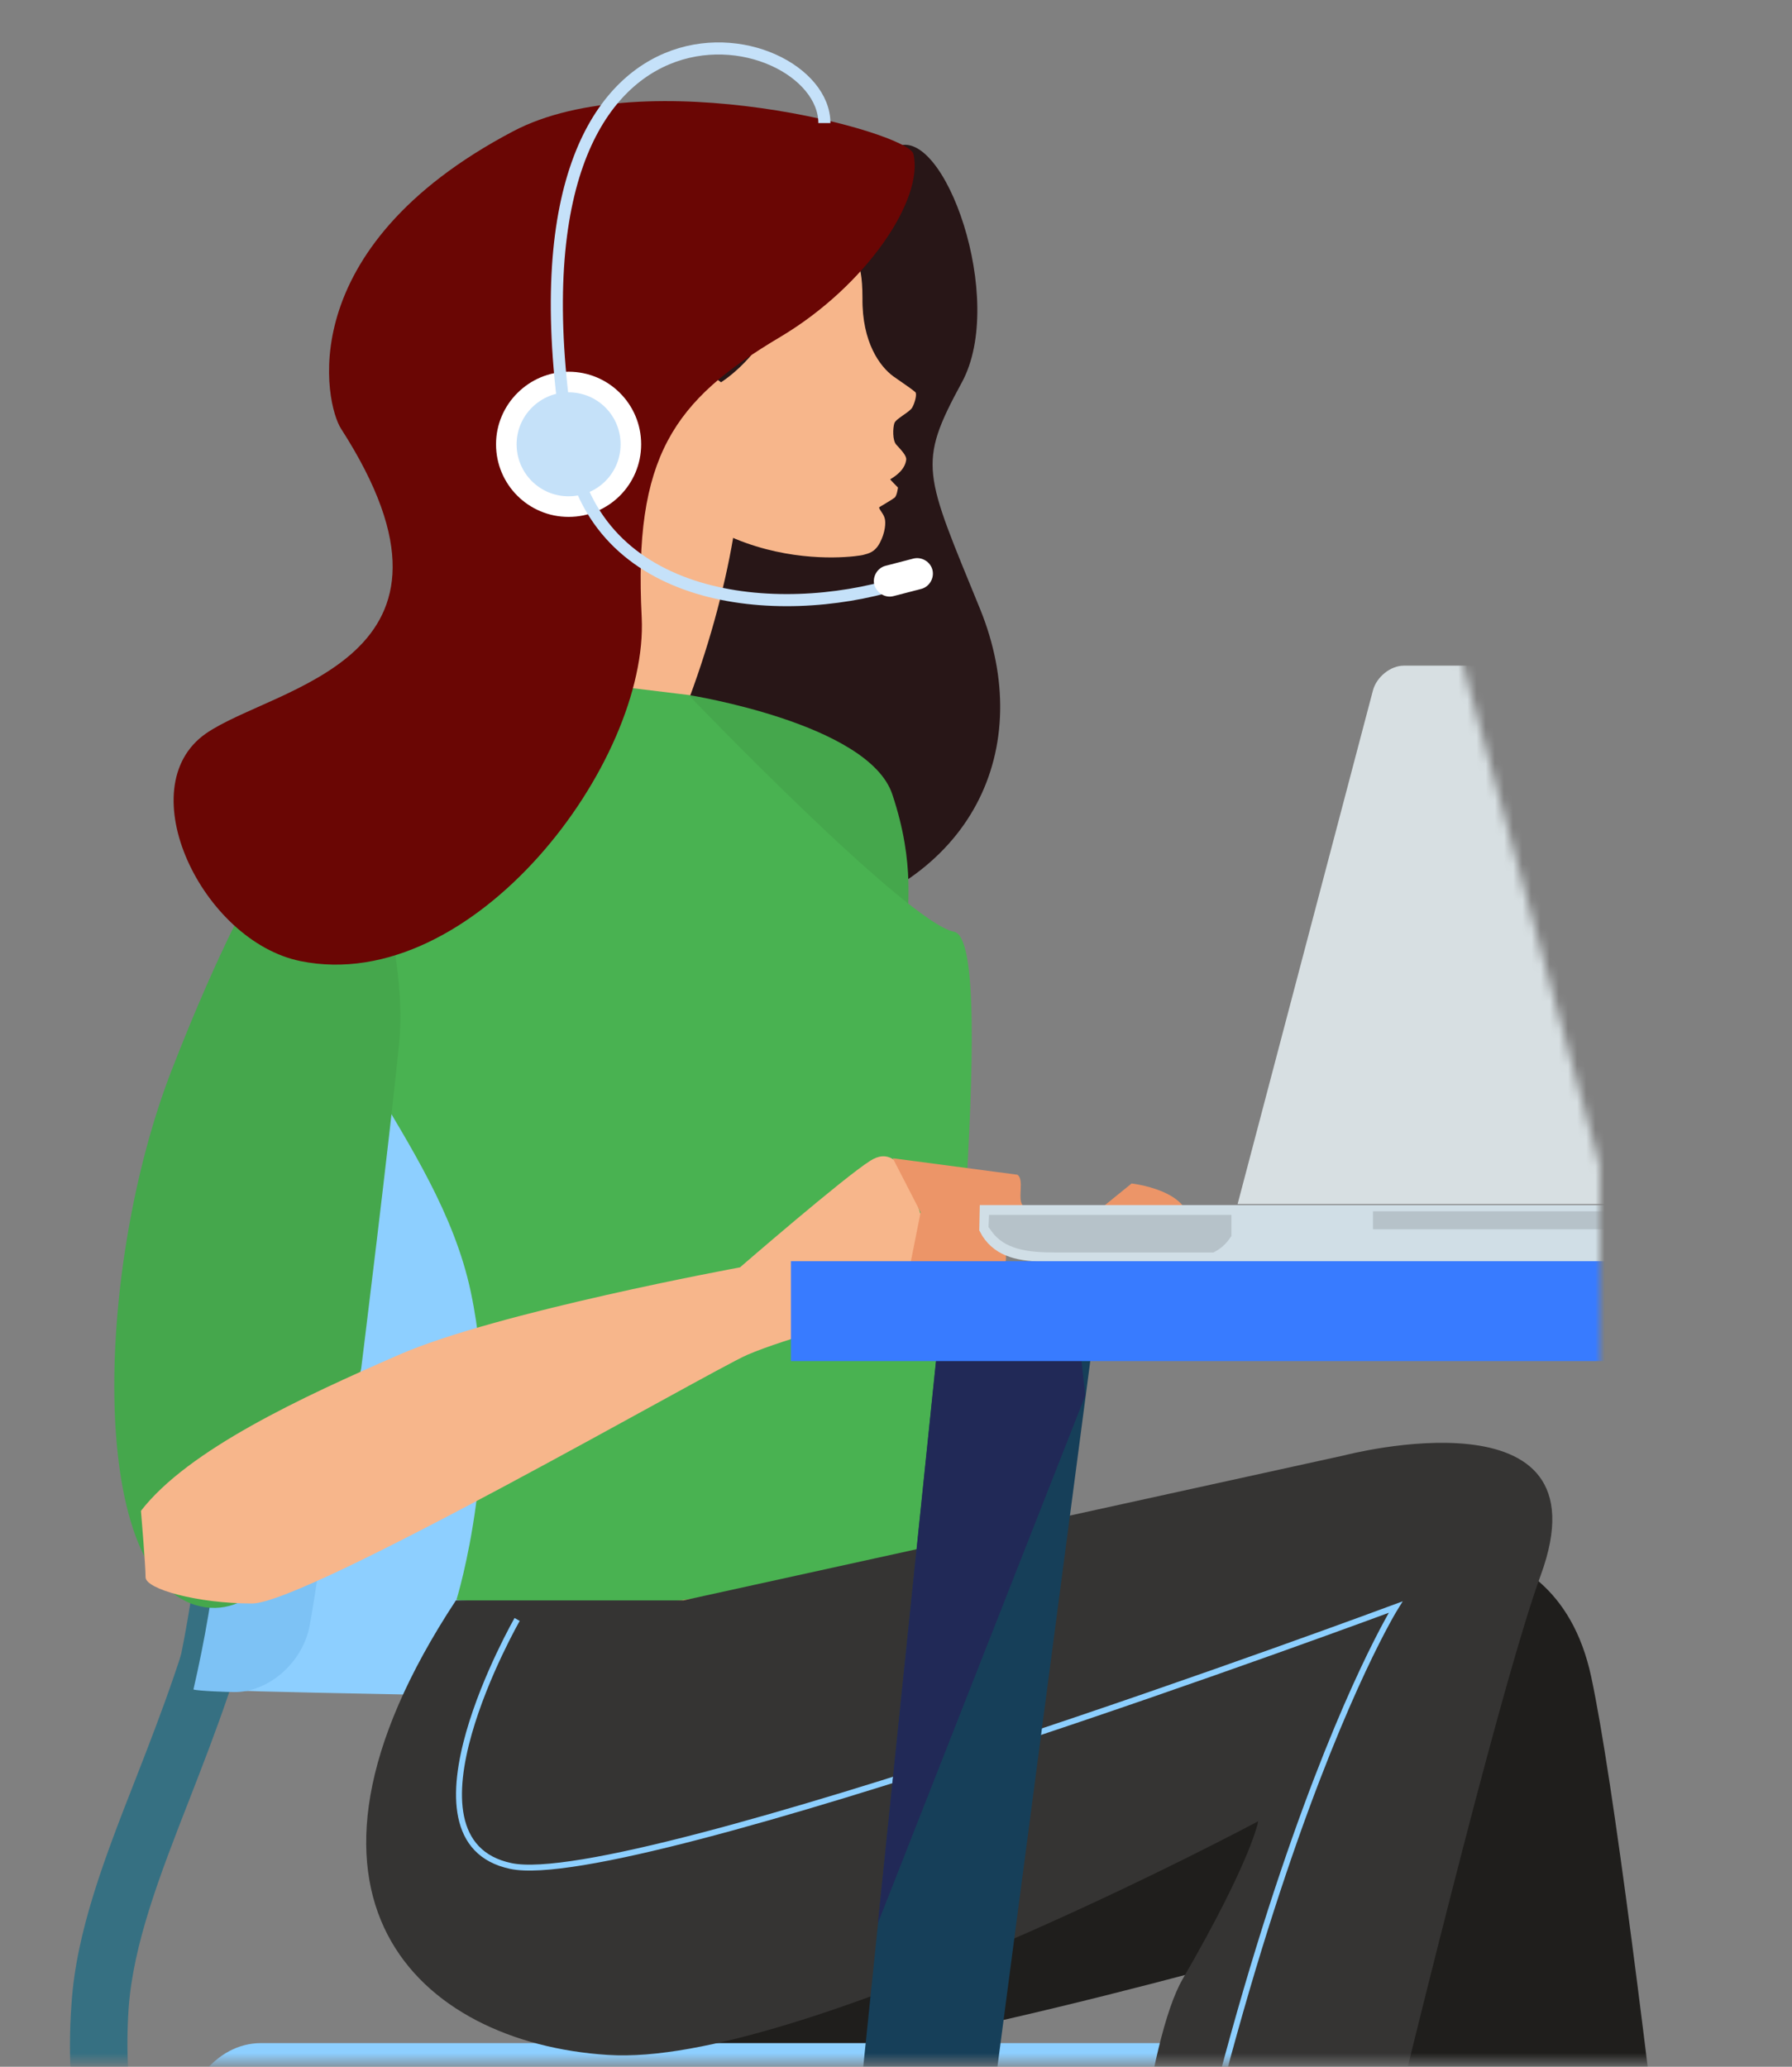 <svg width="196" height="226" viewBox="0 0 196 226" fill="none" xmlns="http://www.w3.org/2000/svg">
<rect x="0" y="0" width="196" height="226" fill="#808080" stroke="none"/>
<mask id="mask0" style="mask-type:alpha" maskUnits="userSpaceOnUse" x="0" y="0" width="196" height="226">
<path d="M24.5 67.5L30.5 16.5L55.5 0.5L102.5 4L124.5 48.5L154.5 52.5L175 127.5V153L195.5 225.5H0L6 138.5L11 86L24.5 67.5Z" fill="#C4C4C4"/>
</mask>
<g mask="url(#mask0)">
<path d="M98.045 16.051C92.81 18.584 78.063 26.182 67.762 38.115C57.462 50.105 52.227 55.902 60.952 68.905C69.676 81.851 43.953 82.808 57.349 89.506C72.885 97.217 76.768 103.352 87.576 100.988C106.601 96.879 113.299 81.682 107.22 66.653C101.085 51.624 100.297 50.836 105.194 41.83C110.147 32.768 103.224 13.574 98.045 16.051Z" fill="#281617"/>
<path d="M63.373 54.551C63.373 54.551 57.969 76.447 44.179 77.291C37.087 77.742 32.19 77.179 32.19 77.179C32.19 77.179 73.448 114.385 81.779 103.127C85.719 97.78 69.733 90.969 74.968 77.46C84.818 51.849 83.861 24.043 63.373 54.551Z" fill="#F7B68B"/>
<path d="M78.909 41.773C75.194 44.25 71.029 45.601 66.92 45.938C75.87 63.725 93.769 60.855 94.388 60.686C95.007 60.517 95.683 60.404 96.246 59.335C96.808 58.265 96.921 57.14 96.752 56.633C96.583 56.07 96.02 55.564 96.189 55.451C96.358 55.339 97.54 54.663 97.822 54.438C98.103 54.269 98.216 53.312 98.216 53.312C98.216 53.312 97.315 52.411 97.371 52.411C98.891 51.511 99.06 50.667 99.116 50.273C99.173 49.822 98.553 49.203 98.047 48.64C97.597 48.19 97.653 46.783 97.822 46.276C97.991 45.77 99.567 45.038 99.792 44.531C100.073 44.025 100.298 43.124 100.13 42.899C99.904 42.674 99.173 42.167 97.709 41.154C96.246 40.085 94.276 37.439 94.332 32.598C94.332 27.814 93.206 28.039 92.249 25.9C89.885 20.271 87.352 36.145 78.909 41.773Z" fill="#F7B68B"/>
<path d="M84.198 181.198L149.154 169.49C149.154 169.49 169.868 163.974 174.033 183.337C178.874 205.908 189.231 306.325 189.231 306.325L189.906 311.166L221.709 328.446H173.358L176.791 313.248L147.747 210.974C147.747 210.974 97.989 225.496 81.384 225.496C64.779 225.496 52.34 219.305 52.34 216.49C52.396 213.676 72.434 179.847 84.198 181.198Z" fill="#1F1E1C"/>
<path d="M25.66 248.179C22.902 248.179 18.625 247.56 14.797 244.239C9.337 239.511 6.973 231.068 7.817 219.191C8.324 211.199 11.476 203.093 14.853 194.481C20.482 180.015 26.842 163.636 23.521 142.021L29.713 141.064C33.316 164.367 26.336 182.323 20.707 196.789C17.386 205.288 14.572 212.606 14.065 219.642C13.446 229.267 15.078 236.134 18.906 239.455C22.508 242.607 27.011 241.819 27.18 241.763L28.419 247.898C28.306 248.011 27.236 248.179 25.66 248.179Z" fill="#367082"/>
<path d="M136.264 242.045C136.433 241.145 136.546 235.516 136.546 234.559C136.546 228.424 132.549 223.414 127.652 223.414H28.53C23.633 223.414 19.637 228.424 19.637 234.559C19.637 235.516 19.749 241.145 19.918 242.045H136.264Z" fill="#8DCFFF"/>
<path d="M24.253 184.801C26.673 184.97 42.265 185.251 44.91 185.307C61.909 185.532 76.544 182.324 77.388 178.103C80.765 160.71 80.878 142.867 77.838 125.417C77.107 121.252 62.247 118.044 44.854 118.269C42.152 118.325 26.279 118.55 23.746 118.776C29.093 140.446 29.262 163.074 24.253 184.801Z" fill="#8DCFFF"/>
<path d="M21.89 118.776C19.976 118.776 18.681 119.677 18.906 120.802C23.634 141.235 23.803 162.399 19.413 182.831C19.188 183.901 20.482 184.857 22.34 184.857C24.197 184.857 25.942 184.013 26.167 182.887C30.614 162.399 30.445 141.178 25.773 120.746C25.605 119.62 23.803 118.72 21.89 118.776Z" fill="#367082"/>
<path d="M21.157 184.745C21.664 184.914 25.041 185.027 25.604 185.027C29.319 185.083 33.146 181.818 33.878 177.709C36.974 160.542 36.917 142.98 33.653 125.812C32.865 121.703 28.981 118.439 25.21 118.495C24.59 118.495 21.157 118.607 20.65 118.776C25.998 140.503 26.167 163.075 21.157 184.745Z" fill="#7DC2F5"/>
<path d="M73.898 169.885L123.769 129.414C123.769 129.414 133.281 130.484 128.834 136.563C124.388 142.642 94.837 178.384 94.837 178.384C94.837 178.384 64.611 192.062 73.898 169.885Z" fill="#EC9568"/>
<path d="M75.307 75.998C75.307 75.998 95.007 79.094 97.597 86.862C100.186 94.629 99.173 99.301 99.173 102.903C99.173 106.506 74.237 90.014 75.307 75.998Z" fill="#45A74C"/>
<path d="M54.03 73.408L75.307 75.997C75.307 75.997 99.172 100.876 104.351 101.89C109.529 102.903 102.55 159.697 103.844 167.352C104.52 171.517 85.213 173.375 74.8 174.951C64.443 176.527 49.921 174.951 49.921 174.951C49.921 174.951 55.099 158.346 51.497 141.291C47.895 124.179 31.797 111.233 35.455 99.3C39.001 87.424 28.644 87.424 54.03 73.408Z" fill="#49B251"/>
<path d="M39.001 87.423C39.001 87.423 44.686 103.465 43.673 113.878C42.66 124.235 39.508 149.621 39.508 149.621C39.508 149.621 33.316 179.171 21.383 175.513C9.45 171.91 10.52 138.194 18.794 116.974C27.068 95.697 35.399 82.245 39.001 87.423Z" fill="#45A74C"/>
<path d="M15.416 165.212C15.416 165.212 15.923 171.179 15.923 172.473C15.923 173.768 21.608 175.344 27.574 175.344C33.541 175.344 77.614 149.958 81.723 148.157C85.888 146.356 95.457 143.767 97.764 143.485C100.072 143.204 101.93 136.731 100.635 132.622C99.791 129.864 98.947 127.5 97.596 126.712C96.92 126.318 96.132 126.318 95.175 126.937C92.305 128.738 80.935 138.588 80.935 138.588C80.935 138.588 54.254 143.485 43.616 148.157C33.034 152.773 20.595 158.514 15.416 165.212Z" fill="#F7B68B"/>
<path d="M111.274 128.457L97.652 126.656L100.692 132.566L98.891 141.629L106.433 142.923C106.433 142.923 107.446 141.629 106.152 141.122C104.857 140.616 103.056 139.828 103.056 139.828C103.056 139.828 106.658 139.321 108.234 139.039C109.81 138.758 110.036 138.251 110.036 137.463C110.036 136.675 108.46 136.169 108.46 136.169C108.46 136.169 111.33 135.156 111.555 134.368C111.837 133.58 112.343 132.566 111.837 131.778C111.274 131.047 112.062 128.964 111.274 128.457Z" fill="#EC9568"/>
<path d="M49.863 175.007H74.743L147.072 159.134C147.072 159.134 176.116 151.536 168.517 172.249C160.919 192.963 134.857 306.27 134.857 306.27L118.984 304.863C118.984 304.863 121.742 229.55 129.341 216.435C136.94 203.32 137.616 199.155 137.616 199.155C137.616 199.155 87.182 226.116 66.468 224.709C45.755 223.358 28.474 207.485 49.863 175.007Z" fill="#353433"/>
<path d="M56.562 177.089C56.562 177.089 42.716 201.293 55.887 204.051C69.002 206.809 152.645 175.738 152.645 175.738C152.645 175.738 131.031 210.299 119.041 304.974" stroke="#8DCFFF" stroke-width="0.648" stroke-miterlimit="10"/>
<path d="M107.164 134.648C107.164 134.592 107.107 134.592 107.107 134.535L107.164 131.777H221.483V134.535C221.483 134.535 221.483 134.592 221.483 134.648L221.202 135.155C219.739 137.575 217.093 137.969 214.054 137.969H114.594C111.554 137.969 108.965 137.519 107.445 135.155L107.164 134.648Z" fill="#D0DEE6"/>
<path d="M134.689 135.099V135.155L134.407 135.549C133.957 136.169 133.394 136.619 132.719 136.957H115.326C112.399 136.957 109.866 136.619 108.459 134.649L108.177 134.255L108.121 134.199L108.177 132.848H134.689V135.099Z" fill="#B6C2C9"/>
<path d="M207.3 132.453H150.168V134.423H207.3V132.453Z" fill="#B6C2C9"/>
<path d="M135.363 131.666L150.167 75.491C150.561 74.027 152.081 72.789 153.544 72.789H233.754C235.217 72.789 236.118 73.971 235.724 75.491L220.92 131.666H135.363Z" fill="#D7DFE2"/>
<path d="M180.674 102.283C179.943 105.154 181.631 107.461 184.502 107.461C187.373 107.461 190.3 105.154 191.088 102.283C191.819 99.412 190.131 97.105 187.26 97.105C184.389 97.048 181.462 99.412 180.674 102.283Z" fill="#B6C2C9"/>
<path d="M218.108 330.923H229.816L210.509 143.992H193.566L218.108 330.923Z" fill="#163F59"/>
<path d="M194.691 152.604L202.121 209.229L210.958 148.214L210.508 143.992H195.705L194.691 152.604Z" fill="#212957"/>
<path d="M95.288 330.923H83.58L102.887 143.992H119.885L95.288 330.923Z" fill="#163F59"/>
<path d="M118.703 152.604L96.019 210.299L102.436 148.214L102.887 143.992H117.746L118.703 152.604Z" fill="#212957"/>
<path d="M227.564 137.914H86.508V148.834H227.564V137.914Z" fill="#387BFF"/>
<path d="M99.904 16.839C99.342 14.418 70.635 6.707 56.113 14.362C31.74 27.196 35.568 44.251 37.313 46.896C53.636 72.282 30.052 74.984 22.509 80.219C14.066 86.129 22.115 102.902 32.866 105.098C51.779 108.925 70.973 83.314 70.185 67.498C69.284 49.936 73.618 43.8 85.382 36.821C94.726 31.248 101.086 21.792 99.904 16.839Z" fill="#6A0604"/>
<path d="M54.254 48.585C54.254 52.975 57.8 56.522 62.19 56.522C66.581 56.522 70.127 52.975 70.127 48.585C70.127 44.194 66.581 40.648 62.19 40.648C57.856 40.648 54.254 44.194 54.254 48.585Z" fill="white"/>
<path d="M98.159 63.839C84.987 67.835 65.061 66.09 62.247 48.585C53.523 -5.733 90.166 2.204 90.166 13.461" stroke="#C5E1F9" stroke-width="1.323" stroke-miterlimit="10"/>
<path d="M97.709 65.19L100.748 64.402C101.649 64.177 102.211 63.22 101.986 62.319C101.761 61.419 100.804 60.856 99.904 61.081L96.864 61.869C95.963 62.094 95.401 63.051 95.626 63.952C95.907 64.852 96.808 65.415 97.709 65.19Z" fill="white"/>
<path d="M56.506 48.585C56.506 51.737 59.039 54.27 62.191 54.27C65.343 54.27 67.876 51.737 67.876 48.585C67.876 45.433 65.343 42.9 62.191 42.9C59.095 42.9 56.506 45.433 56.506 48.585Z" fill="#C5E1F9"/>
</g>
</svg>
